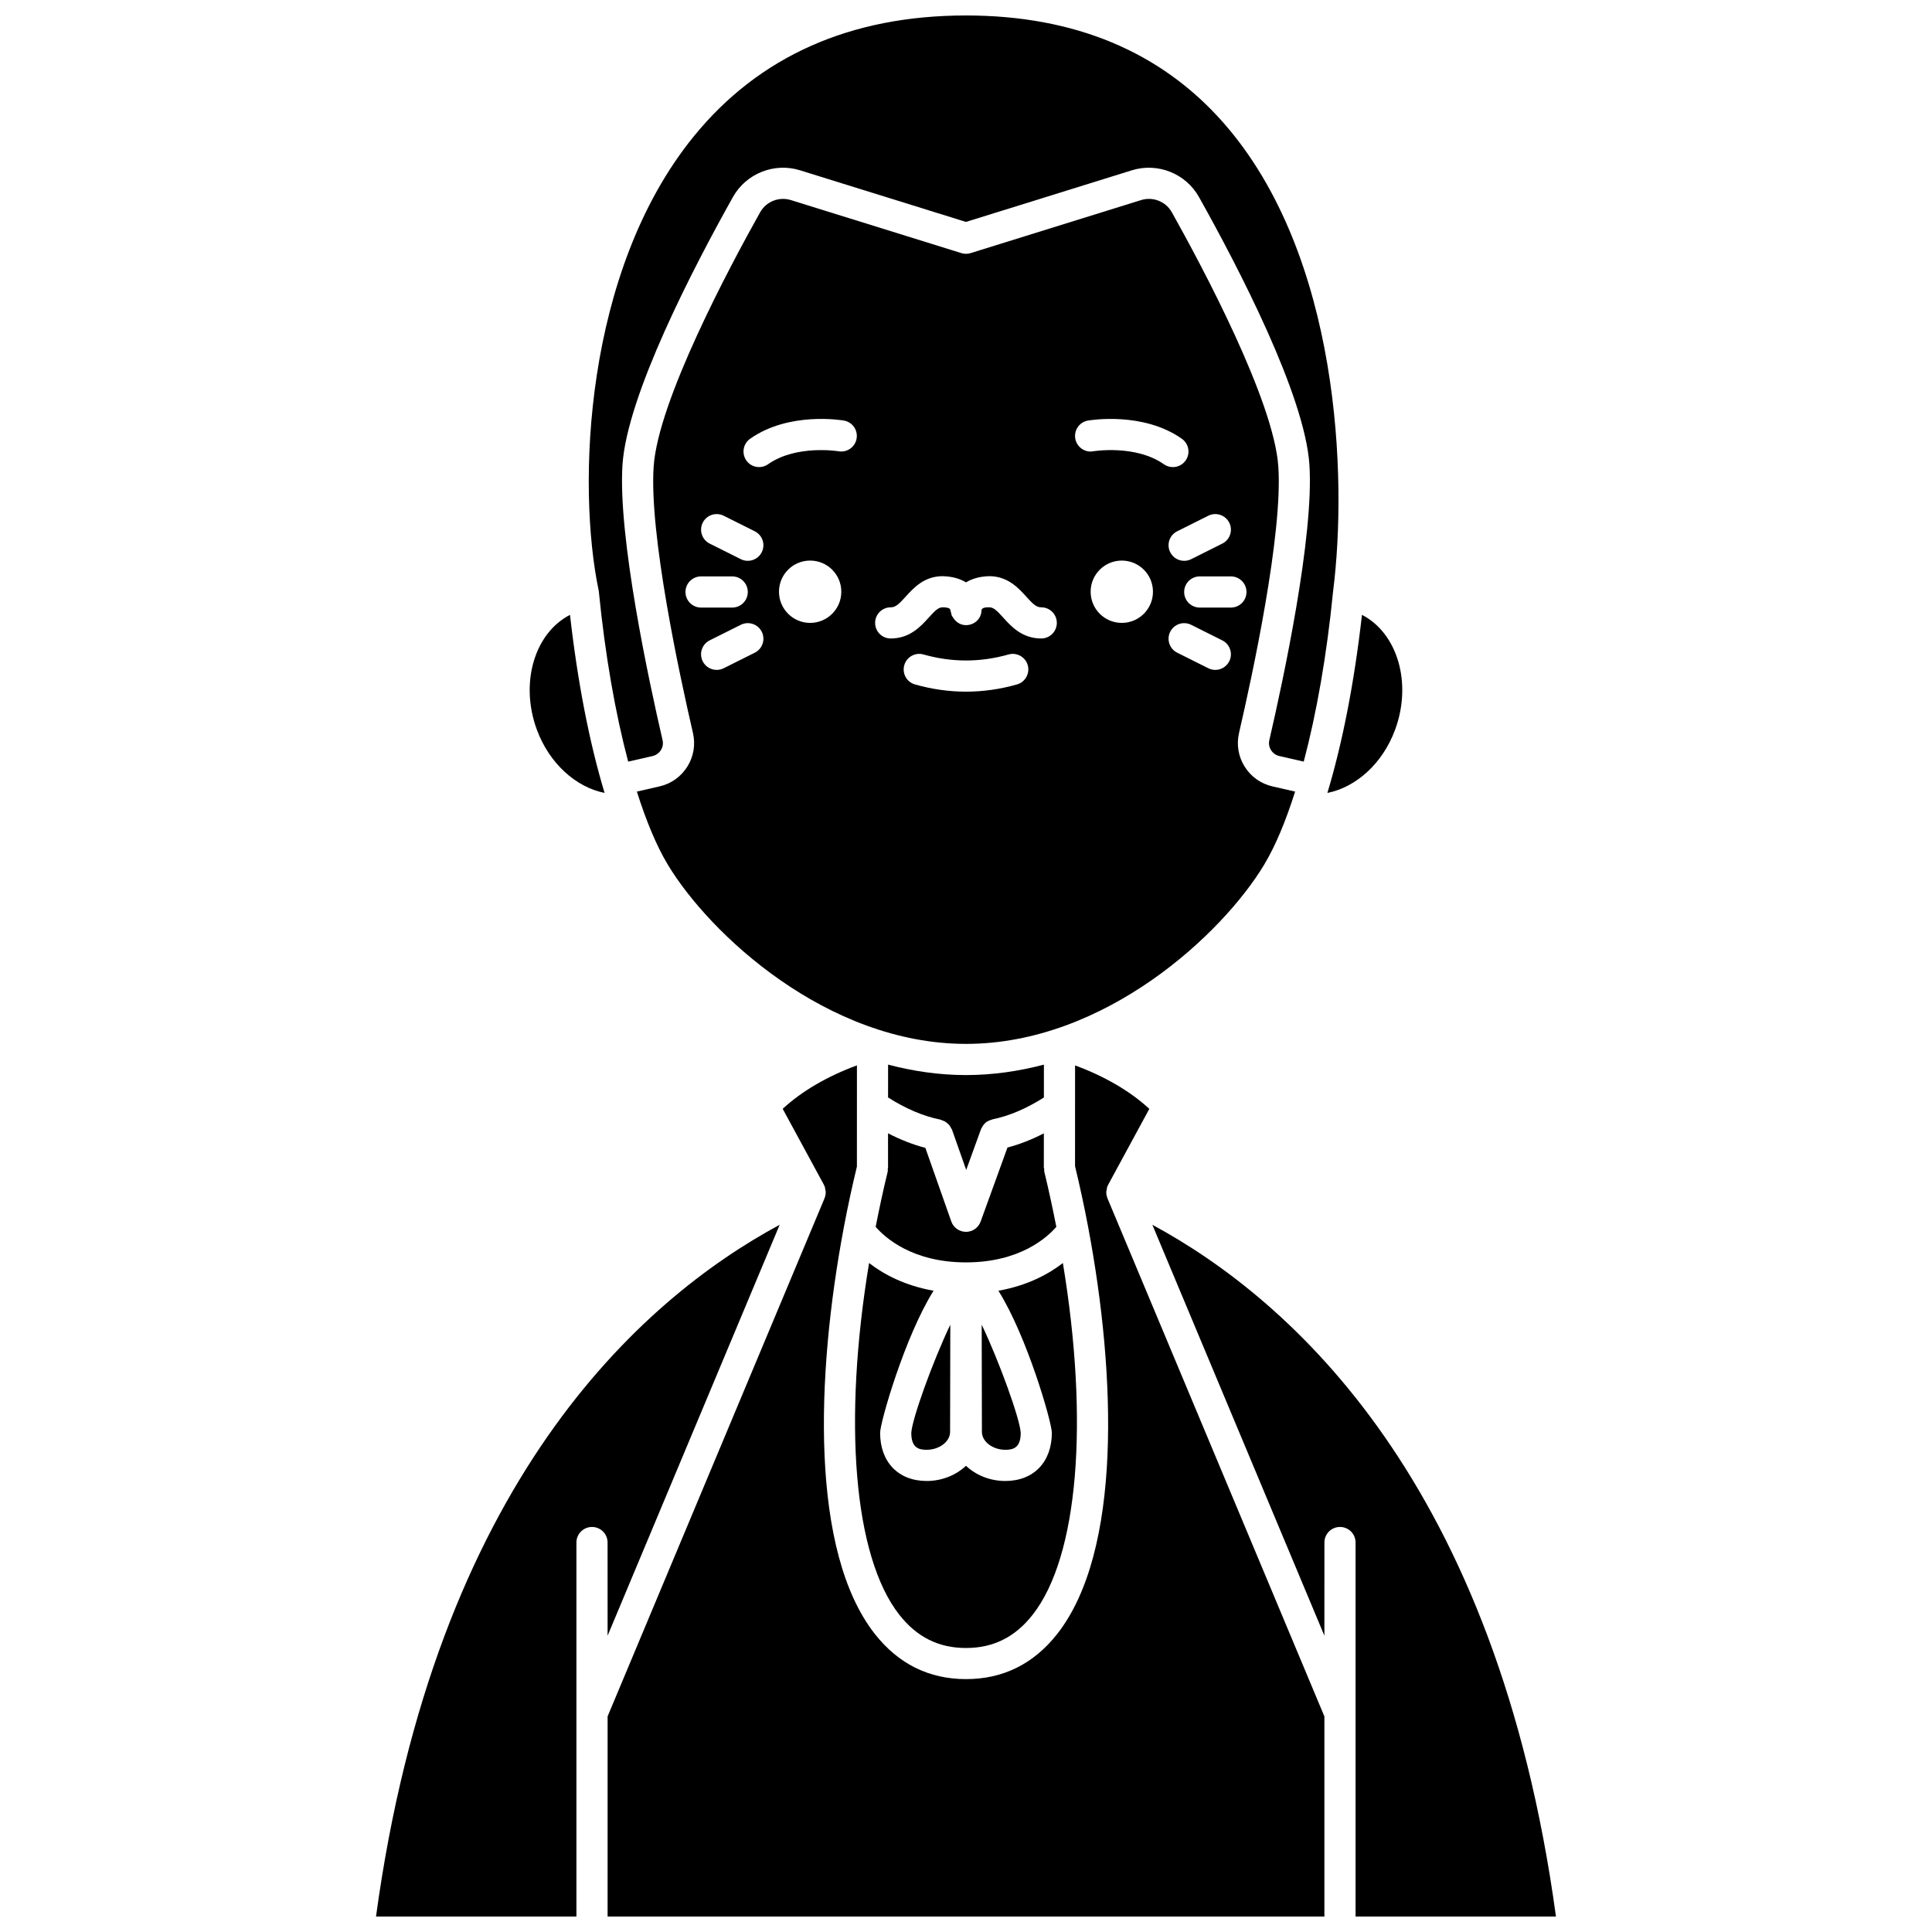 <?xml version="1.0" encoding="UTF-8"?>
<!-- Uploaded to: ICON Repo, www.svgrepo.com, Generator: ICON Repo Mixer Tools -->
<svg width="800px" height="800px" version="1.1" viewBox="144 144 512 512" xmlns="http://www.w3.org/2000/svg">
 <defs>
  <clipPath id="d">
   <path d="m300 148.09h199v197.91h-199z"/>
  </clipPath>
  <clipPath id="c">
   <path d="m305 426h190v225.9h-190z"/>
  </clipPath>
  <clipPath id="b">
   <path d="m243 468h108v183.9h-108z"/>
  </clipPath>
  <clipPath id="a">
   <path d="m449 468h108v183.9h-108z"/>
  </clipPath>
 </defs>
 <g clip-path="url(#d)">
  <path d="m302.68 300.5c0.016 0.09-0.012 0.176 0 0.27 0.004 0.043 0.027 0.074 0.031 0.117 1.648 16.664 4.352 32.07 7.762 44.949l6.453-1.473c0.93-0.215 1.715-0.773 2.219-1.578 0.5-0.793 0.656-1.738 0.441-2.656-3.613-15.609-11.879-53.965-10.617-72.996 1.234-18.457 18.867-52.363 29.273-70.93 3.477-6.219 10.945-9.199 17.77-7.074l43.977 13.68 43.977-13.68c6.828-2.125 14.289 0.855 17.77 7.074 10.406 18.566 28.039 52.477 29.273 70.93 1.262 19.023-7.004 57.383-10.617 72.996-0.215 0.918-0.059 1.859 0.441 2.656 0.504 0.805 1.293 1.363 2.219 1.578l6.453 1.473c3.414-12.883 6.117-28.289 7.762-44.949 0-0.02 0.012-0.031 0.016-0.055 0.004-0.02-0.008-0.043-0.004-0.062 0.008-0.059 0.012-0.129 0.02-0.191 0.004-0.023-0.004-0.051 0-0.074 0-0.012 0.008-0.016 0.012-0.027 3.75-29.66 1.824-88.812-29.078-123.93-16.586-18.883-39.547-28.449-68.234-28.449-30.594 0-54.875 10.793-72.172 32.082-29.133 35.852-30.914 92.727-25.191 120.21 0.012 0.043 0.039 0.074 0.047 0.117z"/>
 </g>
 <path d="m379.34 453.62h-0.074c0 0.328 0.043 0.645-0.039 0.973-1.195 4.902-2.223 9.738-3.168 14.535 2.43 2.805 9.668 9.418 23.938 9.418 14.281 0 21.516-6.617 23.941-9.418-0.945-4.797-1.973-9.633-3.168-14.535-0.078-0.332-0.039-0.652-0.039-0.973h-0.102l0.004-9.27c-3.211 1.656-6.43 2.91-9.645 3.762l-7.109 19.617c-0.594 1.637-2.148 2.723-3.883 2.723h-0.02c-1.742-0.008-3.297-1.113-3.875-2.758l-6.871-19.496c-3.289-0.863-6.59-2.152-9.891-3.856z"/>
 <path d="m393.72 440.92c0.246 0.082 0.48 0.168 0.703 0.297 0.246 0.141 0.461 0.309 0.672 0.496 0.188 0.16 0.359 0.328 0.516 0.52 0.184 0.23 0.316 0.48 0.445 0.746 0.07 0.145 0.191 0.25 0.242 0.41l3.758 10.664 3.906-10.777c0.078-0.211 0.211-0.383 0.316-0.578 0.07-0.129 0.125-0.266 0.211-0.383 0.281-0.395 0.609-0.75 1.004-1.023 0.039-0.023 0.082-0.031 0.121-0.059 0.379-0.242 0.797-0.414 1.242-0.523 0.059-0.016 0.102-0.059 0.164-0.07 4.527-0.93 9.008-2.871 13.625-5.789l0.004-8.711c-6.633 1.738-13.531 2.766-20.648 2.766-7.109 0-14.016-1.027-20.648-2.769l-0.004 8.707c4.711 2.977 9.273 4.945 13.871 5.871 0.18 0.035 0.324 0.148 0.5 0.207z"/>
 <path d="m410.43 528.21c2.117 0 4.07-0.547 4.07-4.504-0.176-3.598-5.633-18.773-10.34-28.652 0.023 10.883 0.055 25.43 0.055 28.418 0 2.566 2.844 4.738 6.215 4.738z"/>
 <path d="m389.57 528.21c3.367 0 6.215-2.168 6.215-4.734 0-2.988 0.027-17.539 0.055-28.418-4.707 9.883-10.164 25.059-10.34 28.684 0 3.922 1.953 4.469 4.07 4.469z"/>
 <path d="m382.34 571.94c4.648 5.922 10.422 8.797 17.656 8.797s13.008-2.875 17.656-8.797c12.18-15.496 14.953-51.383 8.023-93.223-3.75 2.902-9.336 5.969-17.09 7.34 7.606 12.105 14.164 34.875 14.164 37.652 0 7.754-4.84 12.766-12.332 12.766-4.102 0-7.789-1.551-10.422-4.023-2.633 2.469-6.324 4.023-10.422 4.023-7.492 0-12.332-5.008-12.332-12.766 0-2.777 6.559-25.551 14.164-37.652-7.75-1.375-13.34-4.438-17.09-7.34-6.93 41.84-4.152 77.727 8.023 93.223z"/>
 <g clip-path="url(#c)">
  <path d="m437.47 461.48c-0.211-0.531-0.312-1.102-0.293-1.68 0.004-0.148 0.078-0.285 0.098-0.434 0.055-0.371 0.09-0.746 0.25-1.105 0.023-0.051 0.07-0.082 0.094-0.133 0.02-0.047 0.016-0.094 0.043-0.141l10.922-20.125c-5.004-4.652-11.906-8.668-19.68-11.516l-0.008 26.699c1.25 5.168 2.422 10.566 3.473 16.121 0.016 0.074 0.023 0.145 0.039 0.215 7.394 39.234 8.906 85.816-8.25 107.65-6.231 7.93-14.359 11.949-24.152 11.949-9.797 0-17.922-4.023-24.156-11.957-17.16-21.836-15.645-68.41-8.246-107.64 0.016-0.09 0.023-0.176 0.047-0.27 1.039-5.496 2.199-10.84 3.438-15.961l0.008-26.816c-7.777 2.848-14.672 6.863-19.676 11.516l10.922 20.125c0.023 0.043 0.016 0.094 0.039 0.141 0.023 0.051 0.07 0.078 0.094 0.133 0.16 0.359 0.199 0.734 0.25 1.105 0.02 0.148 0.094 0.285 0.098 0.434 0.02 0.582-0.078 1.152-0.293 1.684-0.008 0.02-0.004 0.047-0.012 0.066l-57.496 137.32-0.004 53.039h189.96v-53.027l-57.496-137.32c-0.012-0.02 0-0.047-0.012-0.07z"/>
 </g>
 <g clip-path="url(#b)">
  <path d="m305.02 577.48 45.598-108.9c-37.035 19.992-91.316 68.445-106.97 183.32h53.109v-53.84-0.016-45.254c0-2.285 1.848-4.129 4.129-4.129 2.285 0 4.129 1.848 4.129 4.129z"/>
 </g>
 <g clip-path="url(#a)">
  <path d="m503.24 598.06v53.84h53.105c-15.637-114.84-69.922-163.3-106.96-183.32l45.594 108.9 0.004-24.691c0-2.285 1.848-4.129 4.129-4.129 2.285 0 4.129 1.848 4.129 4.129v45.254 0.016z"/>
 </g>
 <path d="m304.22 354.13c-3.981-13.164-7.141-29.281-9.164-47.188-9.375 4.828-13.355 18.004-8.785 30.434 3.293 8.941 10.367 15.258 17.949 16.754z"/>
 <path d="m513.72 337.38c4.57-12.434 0.586-25.617-8.785-30.438-2.023 17.906-5.184 34.023-9.164 47.191 7.594-1.5 14.664-7.812 17.949-16.754z"/>
 <path d="m479.05 373.09c2.949-4.91 5.699-11.496 8.168-19.312l-5.996-1.371c-3.082-0.703-5.703-2.566-7.379-5.246-1.668-2.668-2.199-5.832-1.492-8.898 3.531-15.25 11.617-52.66 10.422-70.582-1.164-17.465-20.133-52.984-28.234-67.445-1.594-2.836-4.996-4.184-8.113-3.219l-45.203 14.059c-0.797 0.25-1.652 0.25-2.453 0l-45.203-14.059c-3.117-0.961-6.519 0.387-8.113 3.219-8.102 14.461-27.07 49.984-28.234 67.445-1.195 17.922 6.891 55.328 10.422 70.582 0.711 3.066 0.176 6.231-1.492 8.898-1.676 2.676-4.301 4.543-7.379 5.246l-5.996 1.371c2.469 7.816 5.223 14.402 8.168 19.312 11.039 18.391 42.254 47.551 79.059 47.551 36.801 0 68.02-29.16 79.051-47.551zm-4.719-72.207c0 2.285-1.848 4.129-4.129 4.129h-8.258c-2.285 0-4.129-1.848-4.129-4.129 0-2.285 1.848-4.129 4.129-4.129h8.258c2.281 0 4.129 1.848 4.129 4.129zm-4.562-18.363c1.02 2.039 0.195 4.523-1.848 5.543l-8.258 4.129c-0.598 0.293-1.223 0.434-1.848 0.434-1.516 0-2.973-0.836-3.699-2.285-1.02-2.039-0.195-4.523 1.848-5.543l8.258-4.129c2.043-1.008 4.523-0.188 5.547 1.852zm-144.11 18.363c0-2.285 1.848-4.129 4.129-4.129h8.258c2.285 0 4.129 1.848 4.129 4.129 0 2.285-1.848 4.129-4.129 4.129h-8.258c-2.277 0.004-4.129-1.844-4.129-4.129zm18.371 16.086-8.258 4.129c-0.598 0.293-1.223 0.434-1.848 0.434-1.516 0-2.973-0.836-3.699-2.285-1.02-2.039-0.195-4.523 1.848-5.543l8.258-4.129c2.035-1.016 4.519-0.195 5.543 1.848 1.02 2.047 0.195 4.523-1.844 5.547zm1.844-26.629c-0.727 1.453-2.18 2.285-3.699 2.285-0.621 0-1.25-0.141-1.84-0.434l-8.258-4.129c-2.039-1.02-2.867-3.5-1.848-5.543 1.023-2.039 3.508-2.859 5.543-1.848l8.258 4.129c2.039 1.023 2.863 3.5 1.844 5.539zm12.824 18.734c-4.562 0-8.258-3.695-8.258-8.258s3.695-8.258 8.258-8.258 8.258 3.695 8.258 8.258-3.695 8.258-8.258 8.258zm7.547-45.48c-0.117-0.02-11.238-1.824-18.699 3.438-0.723 0.508-1.551 0.754-2.375 0.754-1.297 0-2.578-0.605-3.379-1.75-1.312-1.863-0.867-4.438 0.996-5.758 10.297-7.254 24.277-4.922 24.863-4.824 2.246 0.391 3.75 2.531 3.356 4.777-0.383 2.246-2.519 3.746-4.762 3.363zm47.266 61.793c-4.477 1.273-9.023 1.91-13.512 1.91-4.488 0-9.035-0.641-13.512-1.91-2.191-0.621-3.469-2.902-2.844-5.098 0.617-2.195 2.914-3.481 5.098-2.844 7.488 2.121 15.043 2.121 22.527 0 2.176-0.629 4.477 0.648 5.098 2.844 0.613 2.188-0.664 4.473-2.856 5.098zm6.43-12.184c-5.074 0-7.965-3.195-10.078-5.535-1.742-1.93-2.566-2.715-3.699-2.727-0.934-0.023-1.969 0.105-2.047 0.734-0.02 2.269-1.863 3.996-4.121 3.996h-0.047c-1.496-0.012-2.734-0.898-3.445-2.121-0.086-0.145-0.203-0.266-0.273-0.422-0.098-0.227-0.121-0.477-0.176-0.719-0.062-0.25-0.172-0.484-0.188-0.75-0.102-0.602-1.176-0.711-2.043-0.715-1.133 0.012-1.957 0.797-3.699 2.727-2.113 2.332-5.004 5.535-10.078 5.535-2.285 0-4.129-1.848-4.129-4.129 0-2.285 1.848-4.129 4.129-4.129 1.281 0 2.148-0.812 3.957-2.816 2.055-2.277 4.871-5.394 9.73-5.441 2.832 0.055 4.844 0.777 6.266 1.641 1.438-0.867 3.469-1.59 6.258-1.641 4.859 0.055 7.672 3.172 9.73 5.441 1.809 2 2.676 2.816 3.957 2.816 2.285 0 4.129 1.848 4.129 4.129-0.004 2.281-1.852 4.125-4.133 4.125zm21.348-4.129c-4.562 0-8.258-3.695-8.258-8.258s3.695-8.258 8.258-8.258 8.258 3.695 8.258 8.258c0.004 4.562-3.691 8.258-8.258 8.258zm-7.57-45.48c-2.234 0.406-4.379-1.125-4.762-3.371-0.383-2.242 1.113-4.379 3.356-4.766 0.598-0.098 14.59-2.438 24.891 4.824 1.863 1.312 2.312 3.891 0.996 5.758-0.801 1.141-2.082 1.75-3.379 1.75-0.82 0-1.652-0.246-2.375-0.754-7.473-5.266-18.609-3.465-18.727-3.441zm20.398 47.832c1.02-2.039 3.5-2.863 5.543-1.848l8.258 4.129c2.039 1.02 2.867 3.5 1.848 5.543-0.727 1.449-2.184 2.281-3.703 2.281-0.621 0-1.25-0.141-1.84-0.434l-8.258-4.129c-2.043-1.023-2.867-3.5-1.848-5.543z"/>
</svg>